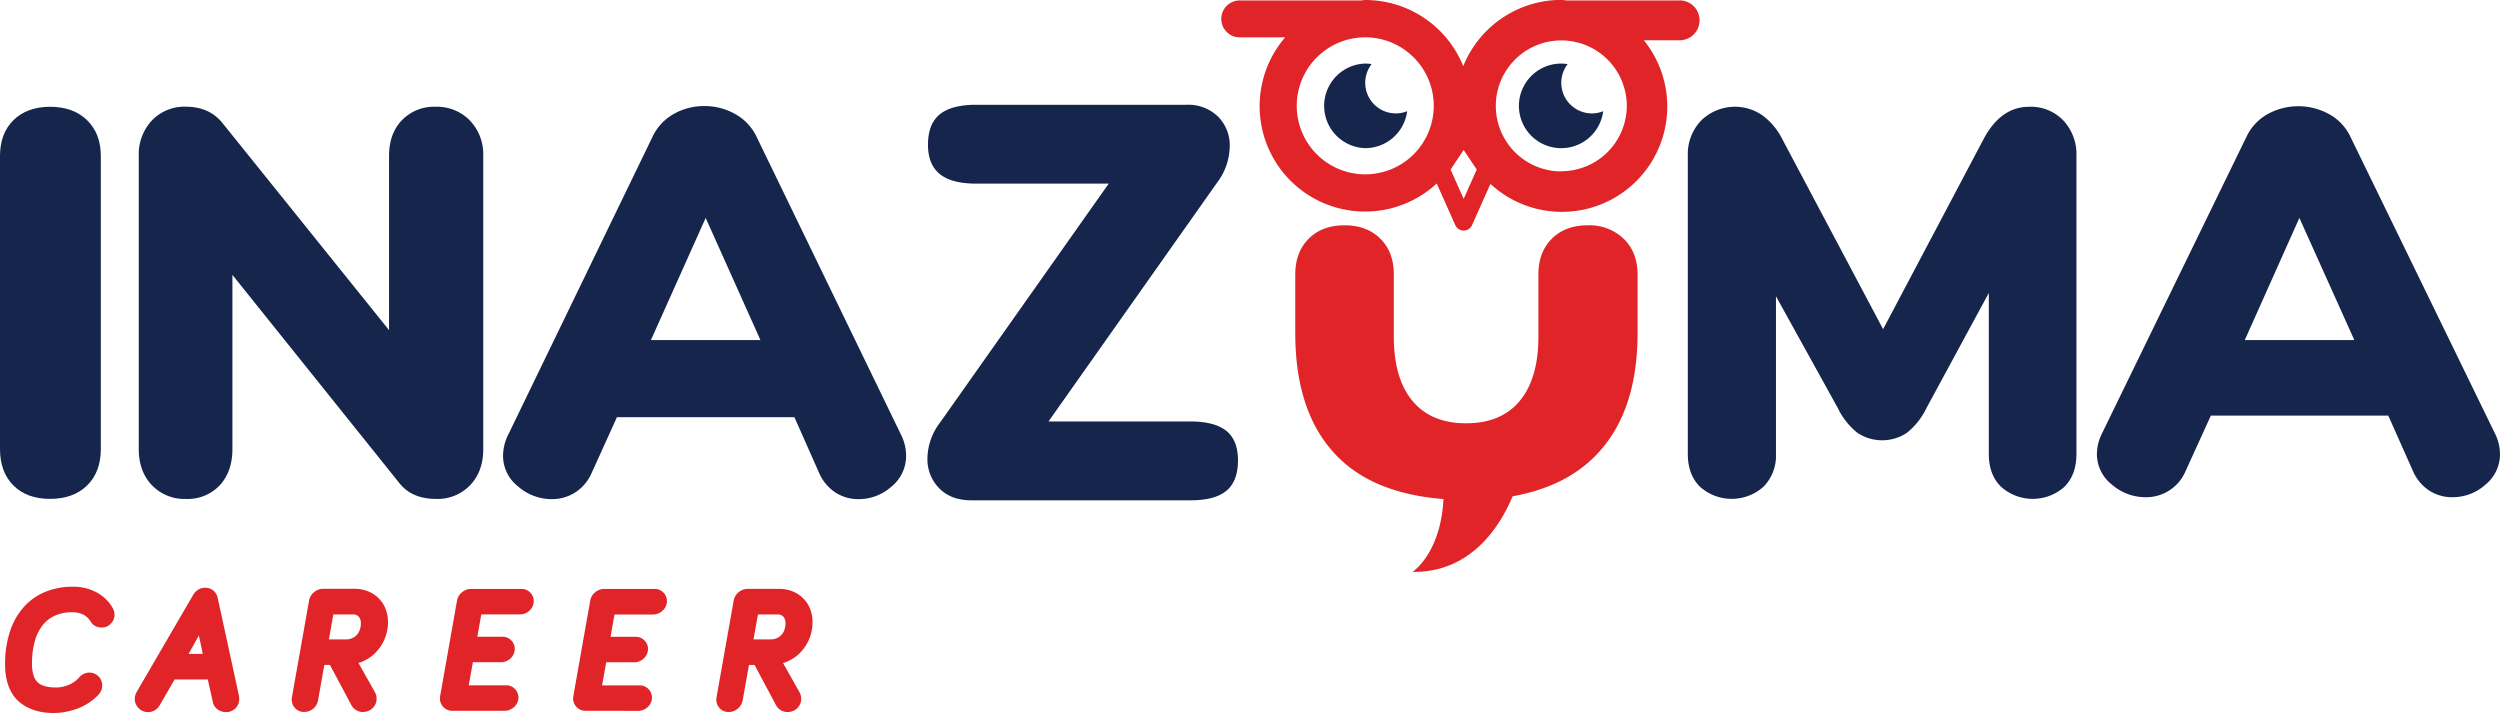 <svg xmlns="http://www.w3.org/2000/svg" viewBox="0 0 728 207.62"><title>Inazuma CAREER</title><path d="M3.91,141.51Q0,137.6,0,130.9V45.58Q0,39,3.91,35.14t10.61-3.91q6.84,0,10.84,3.91t4,10.44V130.9q0,6.69-4,10.61t-10.84,3.9Q7.82,145.41,3.91,141.51Z" transform="translate(0 -0.14)" style="fill:#16254c"/><path d="M136.81,35.21a14.18,14.18,0,0,1,3.91,10.37V130.9q0,6.54-3.82,10.53a13.1,13.1,0,0,1-9.89,4q-7.19,0-10.85-4.78L67.68,80.19V130.9q0,6.54-3.67,10.53a12.75,12.75,0,0,1-9.88,4,13.07,13.07,0,0,1-9.89-4q-3.83-4-3.83-10.53V45.58a14.37,14.37,0,0,1,3.83-10.37,13.11,13.11,0,0,1,9.89-4Q61,31.23,64.81,36l48.48,60.28V45.58q0-6.54,3.75-10.44a13,13,0,0,1,9.81-3.91A13.36,13.36,0,0,1,136.81,35.21Z" transform="translate(0 -0.14)" style="fill:#16254c"/><path d="M263.86,132.8a11.48,11.48,0,0,1-4.22,9,14.27,14.27,0,0,1-9.65,3.69,12.26,12.26,0,0,1-6.7-1.92,13.11,13.11,0,0,1-4.79-5.77l-7.17-16.18H179.66l-7.34,16.18a12.86,12.86,0,0,1-4.86,5.77,12.67,12.67,0,0,1-6.78,1.92,14.88,14.88,0,0,1-9.81-3.69,11.31,11.31,0,0,1-4.38-9,13.82,13.82,0,0,1,1.43-5.93L190,40a14.9,14.9,0,0,1,6.15-6.65,17.8,17.8,0,0,1,9-2.32,18,18,0,0,1,8.94,2.32A14.83,14.83,0,0,1,220.33,40l42.1,86.83A13.82,13.82,0,0,1,263.86,132.8ZM189.55,99.17h31.89L205.49,63.6Z" transform="translate(0 -0.14)" style="fill:#16254c"/><path d="M357.07,125.58q3.42,2.72,3.43,8.61,0,6.06-3.35,8.85c-2.24,1.87-5.74,2.79-10.53,2.79H282.83q-5.9,0-9.33-3.5a12,12,0,0,1-3.43-8.77,17.59,17.59,0,0,1,3.67-10.37l49.12-69.58h-38.6q-7.17,0-10.6-2.79t-3.43-8.53q0-6.06,3.43-8.85t10.6-2.79H345.5a12.36,12.36,0,0,1,9.17,3.43,11.75,11.75,0,0,1,3.43,8.69,17.84,17.84,0,0,1-3.66,10.52l-49.12,69.58h41.3Q353.64,122.87,357.07,125.58Z" transform="translate(0 -0.14)" style="fill:#16254c"/><path d="M600.83,35.21a14.37,14.37,0,0,1,3.83,10.37v86.76q0,6.06-3.51,9.57a13.87,13.87,0,0,1-18.42,0q-3.59-3.51-3.59-9.57V85.45L561,118.94a20.54,20.54,0,0,1-5.74,7.25,13,13,0,0,1-14.36,0,20.54,20.54,0,0,1-5.74-7.25l-18-32.53v45.93a12.82,12.82,0,0,1-3.59,9.49,13.86,13.86,0,0,1-18.5.08q-3.58-3.51-3.58-9.57V45.58a14.18,14.18,0,0,1,3.91-10.37,14.08,14.08,0,0,1,17.78-1.51,19.48,19.48,0,0,1,5.9,7.1L548.36,96,577.54,40.8q5-9.57,13.4-9.57A13.12,13.12,0,0,1,600.83,35.21Z" transform="translate(0 -0.14)" style="fill:#16254c"/><path d="M728,132.34a11.41,11.41,0,0,1-4.23,8.93,14.32,14.32,0,0,1-9.65,3.66,12.24,12.24,0,0,1-6.69-1.91,13,13,0,0,1-4.79-5.74l-7.17-16.11H643.8l-7.34,16.11a12.45,12.45,0,0,1-11.64,7.65,14.91,14.91,0,0,1-9.81-3.66,11.27,11.27,0,0,1-4.39-8.93,13.75,13.75,0,0,1,1.44-5.91L654.16,40a14.81,14.81,0,0,1,6.14-6.62,18.57,18.57,0,0,1,17.94,0A14.71,14.71,0,0,1,684.46,40l42.1,86.43A13.75,13.75,0,0,1,728,132.34ZM653.68,99.17h31.9l-16-35.57Z" transform="translate(0 -0.14)" style="fill:#16254c"/><path d="M397.56,43.28a12.3,12.3,0,0,0,12.2-10.75,8.91,8.91,0,0,1-10.35-13.72,11.36,11.36,0,0,0-1.85-.16,12.32,12.32,0,0,0,0,24.63Z" transform="translate(0 -0.14)" style="fill:#16254c"/><path d="M454.65,18.65a12.32,12.32,0,1,0,12.2,13.88A8.91,8.91,0,0,1,456.5,18.81,11.26,11.26,0,0,0,454.65,18.65Z" transform="translate(0 -0.14)" style="fill:#16254c"/><path d="M462.34,65.75q-6.54,0-10.45,3.91c-2.61,2.6-3.91,6.09-3.91,10.44V98.21q0,12.12-5.42,18.66t-15.63,6.53q-10.21,0-15.63-6.53t-5.42-18.66V80.1c0-4.35-1.3-7.84-3.91-10.44s-6.08-3.91-10.44-3.91-7.85,1.3-10.45,3.91-3.9,6.09-3.9,10.44v17q0,23.93,12.67,36.36c7.24,7.1,17.53,11,30.49,12-.81,15.87-9,21.21-9,21.21,17.46.24,25.81-14,29.12-22,9.66-1.76,17.59-5.42,23.56-11.24q12.84-12.51,12.84-36.28v-17c0-4.35-1.33-7.84-4-10.44A14.38,14.38,0,0,0,462.34,65.75Z" transform="translate(0 -0.14)" style="fill:#e02427"/><path d="M489.1.27H456.36c-.05,0-.09,0-.14,0-.53,0-1-.16-1.57-.16a30.81,30.81,0,0,0-28.55,19.3A30.78,30.78,0,0,0,397.56.14c-.44,0-.84.11-1.27.13h-35.5a5.38,5.38,0,0,0,0,10.75h13.45a30.7,30.7,0,0,0,44.13,42.55l5.41,12.12a2.67,2.67,0,0,0,4.88,0l5.35-12a30.68,30.68,0,0,0,44.68-41.82H489.1a5.81,5.81,0,1,0,0-11.62ZM397.56,50.91A19.95,19.95,0,1,1,417.51,31,19.95,19.95,0,0,1,397.56,50.91Zm28.66,7.14-3.81-8.54,3.81-5.69,2.61,3.89c.19.3.39.59.59.89l.61.91Zm28.43-8A19.07,19.07,0,1,1,473.72,31,19.07,19.07,0,0,1,454.65,50Z" transform="translate(0 -0.14)" style="fill:#e02427"/><path d="M15.71,207.77c-4.29,0-7.76-1.15-10.29-3.41s-3.94-5.92-3.94-10.68a30.7,30.7,0,0,1,1.33-9.36,20.48,20.48,0,0,1,3.94-7.21,17.18,17.18,0,0,1,6.33-4.58A21,21,0,0,1,21.22,171a13.94,13.94,0,0,1,7.06,1.73,11.81,11.81,0,0,1,4.59,4.55,3.78,3.78,0,0,1,.47,1.84,3.72,3.72,0,0,1-3.76,3.76,4.33,4.33,0,0,1-1.42-.25,3.4,3.4,0,0,1-1.72-1.43,5.63,5.63,0,0,0-2.2-2.1,7.67,7.67,0,0,0-3.43-.68,11.61,11.61,0,0,0-4.82,1,9.37,9.37,0,0,0-3.51,2.71,13.25,13.25,0,0,0-2.31,4.6,23.5,23.5,0,0,0-.85,6.58,11.67,11.67,0,0,0,.48,3.64A4.5,4.5,0,0,0,11,198.85a4.77,4.77,0,0,0,2,1.08,12,12,0,0,0,3.29.41,9.68,9.68,0,0,0,3.68-.75,8.48,8.48,0,0,0,3.16-2.26A3.87,3.87,0,0,1,26,196a3.75,3.75,0,0,1,2.68,1.08,3.71,3.71,0,0,1,1.08,2.68,3.79,3.79,0,0,1-.26,1.4,4.17,4.17,0,0,1-.75,1.19A14.69,14.69,0,0,1,26,204.7a15.84,15.84,0,0,1-3.24,1.7,21.7,21.7,0,0,1-3.47,1A18.85,18.85,0,0,1,15.71,207.77Z" transform="translate(0 -0.14)" style="fill:#e02427"/><path d="M15.71,205.48c-3.73,0-6.66-.94-8.77-2.83s-3.17-4.87-3.17-9A28.34,28.34,0,0,1,5,185a18,18,0,0,1,3.49-6.41,14.88,14.88,0,0,1,5.49-4,18.55,18.55,0,0,1,7.25-1.35,11.73,11.73,0,0,1,5.93,1.42,9.61,9.61,0,0,1,3.72,3.68,1.44,1.44,0,0,1,.18.73,1.41,1.41,0,0,1-1.47,1.47,1.81,1.81,0,0,1-.64-.12,1,1,0,0,1-.55-.48,8,8,0,0,0-3.13-2.94,9.89,9.89,0,0,0-4.45-.91,14,14,0,0,0-5.76,1.14,11.76,11.76,0,0,0-4.34,3.36A15.14,15.14,0,0,0,8,186,25.86,25.86,0,0,0,7,193.26a13.89,13.89,0,0,0,.6,4.37,6.94,6.94,0,0,0,1.77,2.89,7.1,7.1,0,0,0,2.89,1.61,14.26,14.26,0,0,0,3.93.5,12,12,0,0,0,4.54-.92,11,11,0,0,0,4-2.84,1.61,1.61,0,0,1,1.19-.6,1.41,1.41,0,0,1,1.47,1.47,1.51,1.51,0,0,1-.09.55,2,2,0,0,1-.37.55,12,12,0,0,1-2.22,2A13,13,0,0,1,22,204.26a20.09,20.09,0,0,1-3.1.9A16.47,16.47,0,0,1,15.71,205.48Z" transform="translate(0 -0.14)" style="fill:#e02427"/><path d="M65.73,207.49a3.87,3.87,0,0,1-2.37-.77A3.45,3.45,0,0,1,62,204.63L60.51,198H50.84l-4.17,7.22a5.06,5.06,0,0,1-1.1,1.4,3.85,3.85,0,0,1-5.19-.24,3.77,3.77,0,0,1-1.13-2.72,3.65,3.65,0,0,1,.25-1.36c.09-.21.18-.41.27-.59l.06-.12,16.34-28.08a4.93,4.93,0,0,1,1.08-1.33,3.73,3.73,0,0,1,2.51-.88,3.53,3.53,0,0,1,2.5.93,3.7,3.7,0,0,1,1.11,1.91l6.16,28.35a5.87,5.87,0,0,1,.14,1.12,3.81,3.81,0,0,1-3.94,3.9Zm-6.68-16.93-1.14-5.35-3,5.35Z" transform="translate(0 -0.14)" style="fill:#e02427"/><path d="M49.52,195.7l-4.86,8.4a2.62,2.62,0,0,1-.6.78,1.44,1.44,0,0,1-1,.32,1.57,1.57,0,0,1-1.57-1.56,1.18,1.18,0,0,1,.1-.5c.06-.16.12-.29.18-.42l16.35-28.1a2.6,2.6,0,0,1,.59-.73,1.48,1.48,0,0,1,1-.33,1.32,1.32,0,0,1,1,.33,1.41,1.41,0,0,1,.43.73L67.29,203a3.33,3.33,0,0,1,.1.64,1.55,1.55,0,0,1-1.66,1.61,1.57,1.57,0,0,1-1-.3,1.29,1.29,0,0,1-.49-.75l-1.92-8.45Zm9.37-16.9-7.9,14H61.88Z" transform="translate(0 -0.14)" style="fill:#e02427"/><path d="M105.71,207.49a3.89,3.89,0,0,1-1.75-.42,3.84,3.84,0,0,1-1.52-1.39l-.08-.14-6.28-11.78H94.45L92.63,204a4,4,0,0,1-1.37,2.46,4.09,4.09,0,0,1-2.72,1,3.52,3.52,0,0,1-2.8-1.32,3.69,3.69,0,0,1-.75-2.85s5-28.2,5-28.2a4,4,0,0,1,1.44-2.49,4.12,4.12,0,0,1,2.66-1h9.14a10.33,10.33,0,0,1,4,.75,9.09,9.09,0,0,1,3.1,2.08,8.83,8.83,0,0,1,2,3.14,10.6,10.6,0,0,1,.65,3.71,12.63,12.63,0,0,1-3.34,8.62,11.61,11.61,0,0,1-3.89,2.79,10.55,10.55,0,0,1-1.36.51l4.74,8.42a3.86,3.86,0,0,1-3.31,5.83Zm-5-21.15a4.35,4.35,0,0,0,1.82-.36,4,4,0,0,0,1.37-.95,4.47,4.47,0,0,0,.86-1.43,5.67,5.67,0,0,0,.32-1.91,2.73,2.73,0,0,0-.65-2,2.12,2.12,0,0,0-1.75-.62H97.07l-1.3,7.27Z" transform="translate(0 -0.14)" style="fill:#e02427"/><path d="M90.38,203.64a1.78,1.78,0,0,1-.62,1.1,1.8,1.8,0,0,1-1.22.46,1.2,1.2,0,0,1-1-.46,1.35,1.35,0,0,1-.28-1.1l5-28.15a1.72,1.72,0,0,1,.65-1.1,1.78,1.78,0,0,1,1.19-.46h9.14a7.92,7.92,0,0,1,3.07.57,7.18,7.18,0,0,1,2.35,1.57,6.65,6.65,0,0,1,1.47,2.34,8.39,8.39,0,0,1,.5,2.91,10.37,10.37,0,0,1-2.73,7.08,9.59,9.59,0,0,1-7.19,3.07L107,202.81a1.56,1.56,0,0,1-1.33,2.39A1.64,1.64,0,0,1,105,205a1.44,1.44,0,0,1-.6-.55l-6.93-13H92.53Zm2.66-15h7.67a6.62,6.62,0,0,0,2.75-.56,6.3,6.3,0,0,0,2.12-1.49,6.55,6.55,0,0,0,1.33-2.2,8,8,0,0,0,.46-2.69,5.08,5.08,0,0,0-1.24-3.53,4.41,4.41,0,0,0-3.45-1.38H95.15Z" transform="translate(0 -0.14)" style="fill:#e02427"/><path d="M131.7,207.12a3.52,3.52,0,0,1-2.8-1.32,3.68,3.68,0,0,1-.75-2.85s4.92-27.83,4.92-27.83a4,4,0,0,1,1.44-2.49,4.12,4.12,0,0,1,2.66-1h14.74a3.44,3.44,0,0,1,2.52,1.09,3.53,3.53,0,0,1,1,2.44,3.73,3.73,0,0,1-1.27,2.81,4,4,0,0,1-2.72,1.09H140.15L139,185.56h7.38a3.4,3.4,0,0,1,2.52,1.09,3.48,3.48,0,0,1,1,2.43,3.79,3.79,0,0,1-1.27,2.82,4,4,0,0,1-2.72,1.08H137.7l-1.2,6.72h10.95a3.43,3.43,0,0,1,2.52,1.09,3.52,3.52,0,0,1,1,2.44,3.71,3.71,0,0,1-1.28,2.81,4,4,0,0,1-2.71,1.08Z" transform="translate(0 -0.14)" style="fill:#e02427"/><path d="M131.7,204.83a1.24,1.24,0,0,1-1-.45,1.42,1.42,0,0,1-.27-1.11l4.91-27.78a1.75,1.75,0,0,1,.64-1.1,1.83,1.83,0,0,1,1.2-.46h14.74a1.11,1.11,0,0,1,.85.37,1.21,1.21,0,0,1,.34.87,1.51,1.51,0,0,1-.53,1.13,1.69,1.69,0,0,1-1.17.48H138.22l-1.93,11.06H146.4a1.15,1.15,0,0,1,.85.37,1.24,1.24,0,0,1,.34.87,1.5,1.5,0,0,1-.53,1.13,1.69,1.69,0,0,1-1.17.48h-10.1l-2,11.3h13.68a1.1,1.1,0,0,1,.85.37,1.22,1.22,0,0,1,.35.87,1.48,1.48,0,0,1-.53,1.12,1.69,1.69,0,0,1-1.17.48Z" transform="translate(0 -0.14)" style="fill:#e02427"/><path d="M170.49,207.12a3.5,3.5,0,0,1-2.8-1.32,3.68,3.68,0,0,1-.75-2.85s4.92-27.83,4.92-27.83a4,4,0,0,1,1.43-2.49,4.12,4.12,0,0,1,2.66-1h14.74a3.43,3.43,0,0,1,2.52,1.09,3.53,3.53,0,0,1,1,2.44A3.73,3.73,0,0,1,192.9,178a4,4,0,0,1-2.71,1.09H178.93l-1.13,6.49h7.38a3.39,3.39,0,0,1,2.52,1.09,3.48,3.48,0,0,1,1,2.43,3.79,3.79,0,0,1-1.27,2.82,4,4,0,0,1-2.71,1.08h-8.19l-1.2,6.72h11a3.44,3.44,0,0,1,2.52,1.09,3.51,3.51,0,0,1,1,2.44,3.73,3.73,0,0,1-1.27,2.81,4,4,0,0,1-2.72,1.08Z" transform="translate(0 -0.14)" style="fill:#e02427"/><path d="M170.49,204.83a1.22,1.22,0,0,1-1-.45,1.39,1.39,0,0,1-.28-1.11l4.92-27.78a1.7,1.7,0,0,1,.64-1.1,1.8,1.8,0,0,1,1.19-.46h14.74a1.1,1.1,0,0,1,.85.37,1.22,1.22,0,0,1,.35.87,1.51,1.51,0,0,1-.53,1.13,1.69,1.69,0,0,1-1.17.48H177l-1.93,11.06h10.1a1.13,1.13,0,0,1,.85.37,1.25,1.25,0,0,1,.35.87,1.5,1.5,0,0,1-.53,1.13,1.69,1.69,0,0,1-1.17.48h-10.1l-2,11.3h13.69a1.1,1.1,0,0,1,.85.37,1.21,1.21,0,0,1,.34.87,1.44,1.44,0,0,1-.53,1.12,1.69,1.69,0,0,1-1.17.48Z" transform="translate(0 -0.14)" style="fill:#e02427"/><path d="M229.36,207.49a3.93,3.93,0,0,1-1.76-.42,3.84,3.84,0,0,1-1.52-1.39l-.07-.14-6.29-11.78H218.1L216.28,204a4.17,4.17,0,0,1-4.1,3.48,3.5,3.5,0,0,1-2.79-1.32,3.66,3.66,0,0,1-.76-2.85s5-28.2,5-28.2a4,4,0,0,1,1.43-2.49,4.12,4.12,0,0,1,2.66-1h9.14a10.42,10.42,0,0,1,4,.75,9.29,9.29,0,0,1,3.1,2.08,9,9,0,0,1,2,3.14,10.6,10.6,0,0,1,.65,3.71,12.66,12.66,0,0,1-.87,4.67,12.81,12.81,0,0,1-2.46,3.95,11.71,11.71,0,0,1-3.89,2.79,11.14,11.14,0,0,1-1.36.51l4.73,8.42a3.85,3.85,0,0,1-3.3,5.83Zm-5-21.15a4.43,4.43,0,0,0,1.83-.36,4.06,4.06,0,0,0,1.36-.95,4.14,4.14,0,0,0,.86-1.43,5.43,5.43,0,0,0,.32-1.91,2.73,2.73,0,0,0-.65-2,2.1,2.1,0,0,0-1.74-.62h-5.62l-1.3,7.27Z" transform="translate(0 -0.14)" style="fill:#e02427"/><path d="M214,203.64a1.74,1.74,0,0,1-.62,1.1,1.78,1.78,0,0,1-1.22.46,1.22,1.22,0,0,1-1-.46,1.35,1.35,0,0,1-.27-1.1l5-28.15a1.7,1.7,0,0,1,.64-1.1,1.8,1.8,0,0,1,1.19-.46h9.14a8,8,0,0,1,3.08.57,7,7,0,0,1,2.34,1.57,6.65,6.65,0,0,1,1.47,2.34,8.16,8.16,0,0,1,.5,2.91,10.37,10.37,0,0,1-2.73,7.08,9.54,9.54,0,0,1-7.19,3.07l6.39,11.34a1.6,1.6,0,0,1,.23.83,1.57,1.57,0,0,1-1.56,1.56,1.68,1.68,0,0,1-.74-.18,1.58,1.58,0,0,1-.6-.55l-6.93-13h-4.91Zm2.66-15h7.67a6.71,6.71,0,0,0,2.76-.56,6.26,6.26,0,0,0,2.11-1.49,6.55,6.55,0,0,0,1.33-2.2,7.72,7.72,0,0,0,.46-2.69,5,5,0,0,0-1.24-3.53,4.4,4.4,0,0,0-3.44-1.38h-7.54Z" transform="translate(0 -0.14)" style="fill:#e02427"/></svg>